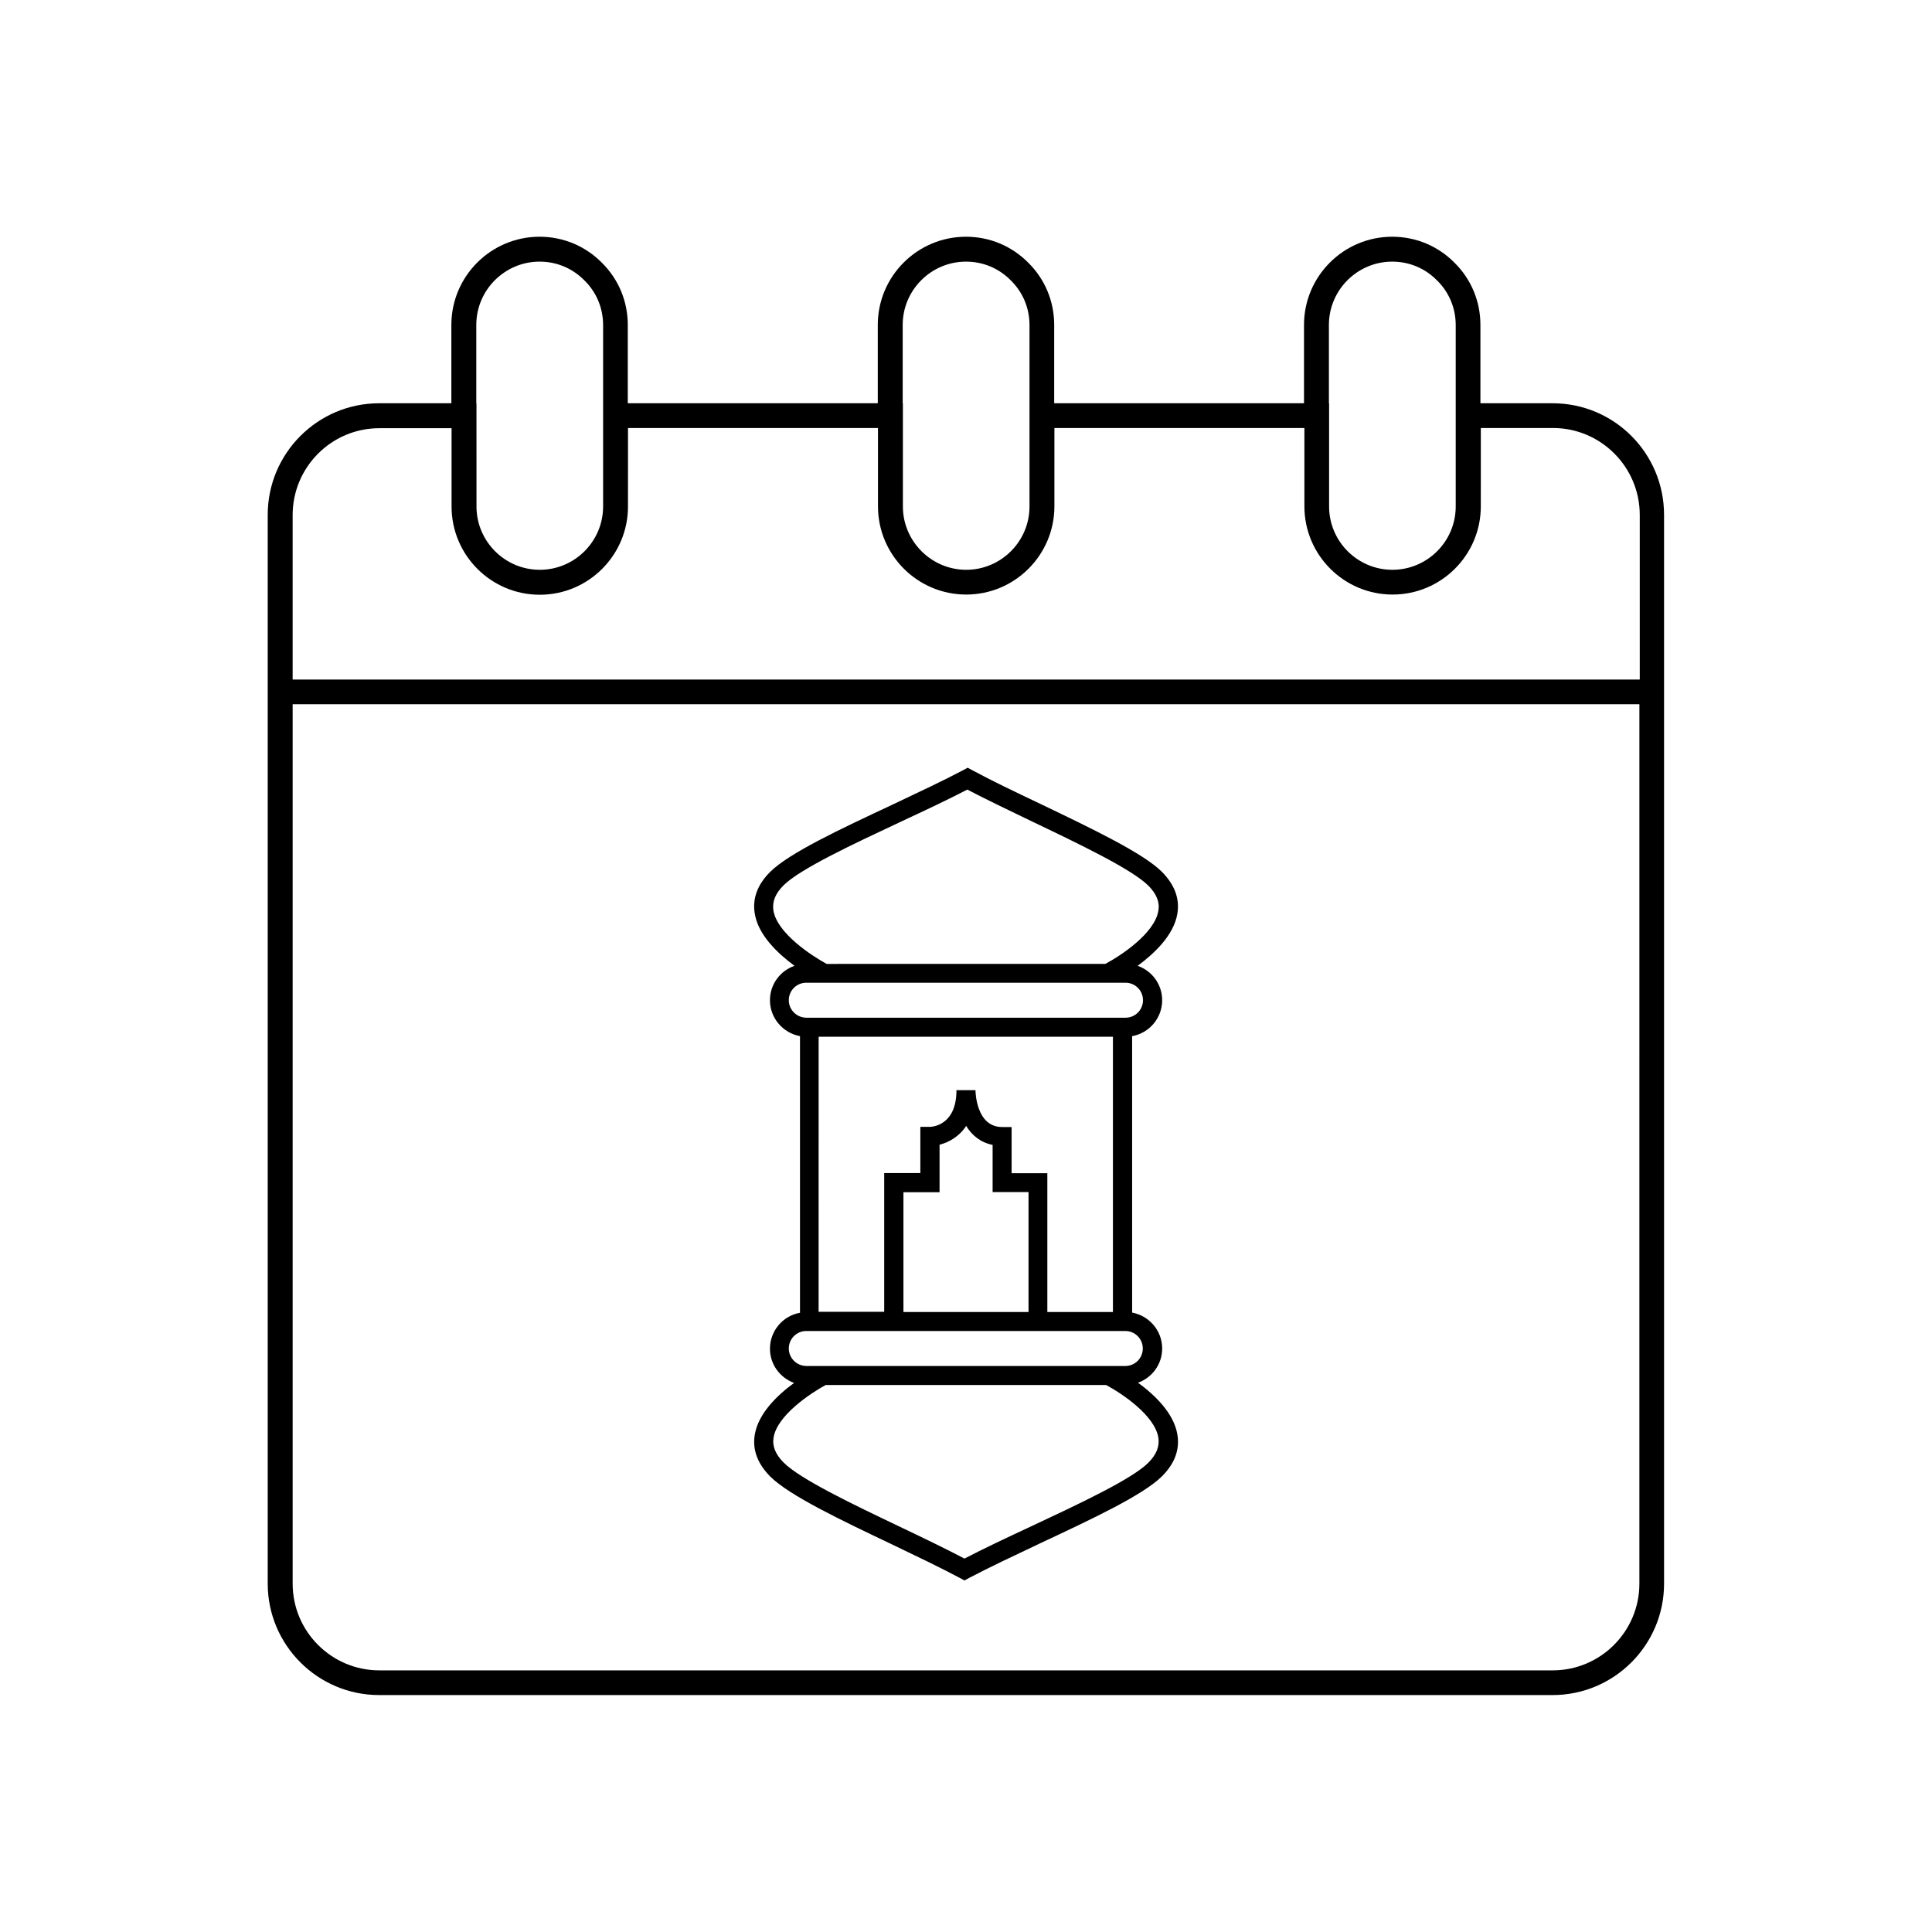 <?xml version="1.0" encoding="UTF-8"?>
<!-- Uploaded to: SVG Find, www.svgrepo.com, Generator: SVG Find Mixer Tools -->
<svg fill="#000000" width="800px" height="800px" version="1.1" viewBox="144 144 512 512" xmlns="http://www.w3.org/2000/svg">
 <g>
  <path d="m344.02 524.24c-0.656 3.981 0.754 7.656 4.082 11.035 5.039 5.039 18.793 11.586 32.145 17.938 6.699 3.223 13.047 6.246 18.137 8.969l1.211 0.656 1.211-0.656c5.238-2.769 11.789-5.844 18.691-9.117 14.105-6.602 27.406-12.848 32.445-17.836 3.375-3.375 4.734-7.055 4.082-11.035-0.906-5.644-5.996-10.531-10.43-13.754 3.727-1.359 6.398-4.887 6.398-9.07 0-4.734-3.426-8.664-7.961-9.523l-0.004-73.254c4.535-0.805 7.961-4.785 7.961-9.523 0-4.231-2.719-7.809-6.5-9.117 4.434-3.273 9.621-8.16 10.531-13.855 0.656-3.981-0.754-7.656-4.082-11.035-5.039-5.039-18.844-11.586-32.145-17.984-6.699-3.176-13-6.195-18.137-8.969l-1.211-0.656-1.211 0.656c-5.238 2.769-11.789 5.844-18.691 9.117-14.105 6.602-27.406 12.848-32.445 17.836-3.375 3.375-4.734 7.055-4.082 11.035 0.906 5.691 6.098 10.578 10.531 13.855-3.777 1.309-6.5 4.887-6.5 9.117 0 4.734 3.426 8.664 7.961 9.523v73.305c-4.535 0.805-7.961 4.785-7.961 9.523 0 4.18 2.672 7.707 6.398 9.07-4.43 3.219-9.516 8.105-10.426 13.75zm72.551-64.285v31.738h-33.152v-31.738h9.574v-12.594c2.367-0.605 5.141-2.066 7.055-4.988 1.461 2.418 3.727 4.383 7.004 5.039v12.496l9.52-0.004zm-4.484-5.039v-12.242h-2.519c-6.902 0-7.055-9.371-7.055-9.773h-5.039c0 9.32-6.348 9.723-7.055 9.723h-2.519v12.242h-9.574v36.777h-17.383l0.008-72.902h77.988v72.953h-17.383v-36.777zm-63.129-69.625c-0.352-2.316 0.504-4.484 2.672-6.648 4.383-4.383 18.539-10.984 30.984-16.828 6.5-3.023 12.594-5.894 17.734-8.566 4.988 2.621 10.934 5.441 17.18 8.465 12.344 5.894 26.348 12.594 30.781 16.977 2.168 2.168 3.074 4.383 2.672 6.648-0.957 6.047-10.078 11.992-14.055 14.105l-73.859 0.004c-3.981-2.168-13.102-8.113-14.109-14.156zm4.082 23.777c0-2.57 2.066-4.637 4.637-4.637h84.59c2.57 0 4.637 2.066 4.637 4.637 0 2.57-2.066 4.637-4.637 4.637h-84.539c-2.57 0-4.688-2.066-4.688-4.637zm0 92.297c0-2.57 2.066-4.637 4.637-4.637h84.539c2.57 0 4.637 2.066 4.637 4.637 0 2.57-2.066 4.637-4.637 4.637h-84.488c-2.57 0-4.688-2.066-4.688-4.637zm9.773 9.676h74.312c4.082 2.168 12.898 8.012 13.855 13.957 0.352 2.316-0.504 4.484-2.672 6.648-4.383 4.383-18.539 10.984-30.984 16.828-6.5 3.023-12.594 5.894-17.734 8.566-4.988-2.621-10.934-5.492-17.18-8.465-12.344-5.894-26.301-12.543-30.73-16.977-2.168-2.168-3.074-4.383-2.672-6.648 0.957-5.852 9.727-11.695 13.805-13.91z"/>
  <path d="m555.47 250.87h-19.145v-20.758c0-6.297-2.469-12.141-6.852-16.473-4.383-4.434-10.227-6.902-16.523-6.902-12.898 0-23.375 10.48-23.375 23.375v20.758h-66.203v-20.758c0-6.297-2.469-12.141-6.852-16.473-4.383-4.434-10.227-6.902-16.523-6.902-12.898 0-23.375 10.48-23.375 23.375v20.758h-66.254v-20.758c0-6.297-2.469-12.141-6.852-16.473-4.383-4.434-10.227-6.902-16.523-6.902-12.898 0-23.375 10.48-23.375 23.375v20.758h-19.145c-16.273 0-29.523 13.25-29.523 29.574v283.24c0 16.273 13.25 29.523 29.523 29.523h311c16.273 0 29.523-13.25 29.523-29.523l-0.004-283.24c0-16.324-13.199-29.574-29.523-29.574zm-59.297 0v-20.758c0-9.27 7.559-16.777 16.777-16.777 4.535 0 8.715 1.762 11.891 4.988 3.176 3.125 4.938 7.305 4.938 11.84v48.062c0 9.27-7.559 16.777-16.777 16.777-9.27 0-16.777-7.559-16.777-16.777v-27.355zm-112.95 0v-20.758c0-9.27 7.559-16.777 16.777-16.777 4.535 0 8.715 1.762 11.891 4.988 3.176 3.125 4.938 7.305 4.938 11.84v48.062c0 9.27-7.559 16.777-16.777 16.777s-16.777-7.559-16.777-16.777v-27.355zm-113 0v-20.758c0-9.27 7.559-16.777 16.777-16.777 4.535 0 8.715 1.762 11.891 4.988 3.176 3.125 4.938 7.305 4.938 11.84v48.062c0 9.27-7.559 16.777-16.777 16.777-9.27 0-16.777-7.559-16.777-16.777l-0.004-27.355zm308.23 312.82c0 12.645-10.277 22.973-22.973 22.973h-310.95c-12.645 0-22.973-10.277-22.973-22.973v-233.06h356.9zm0-239.61h-356.9v-43.578c0-12.695 10.277-23.023 22.973-23.023h19.145v20.758c0 12.898 10.48 23.375 23.375 23.375 12.898 0 23.375-10.48 23.375-23.375l0.004-20.809h66.25v20.758c0 12.898 10.48 23.375 23.375 23.375 12.898 0 23.375-10.48 23.375-23.375l0.004-20.758h66.25v20.758c0 12.898 10.48 23.375 23.375 23.375 12.898 0 23.375-10.48 23.375-23.375l0.004-20.758h19.145c12.645 0 22.973 10.328 22.973 23.023v43.629z"/>
 </g>
</svg>